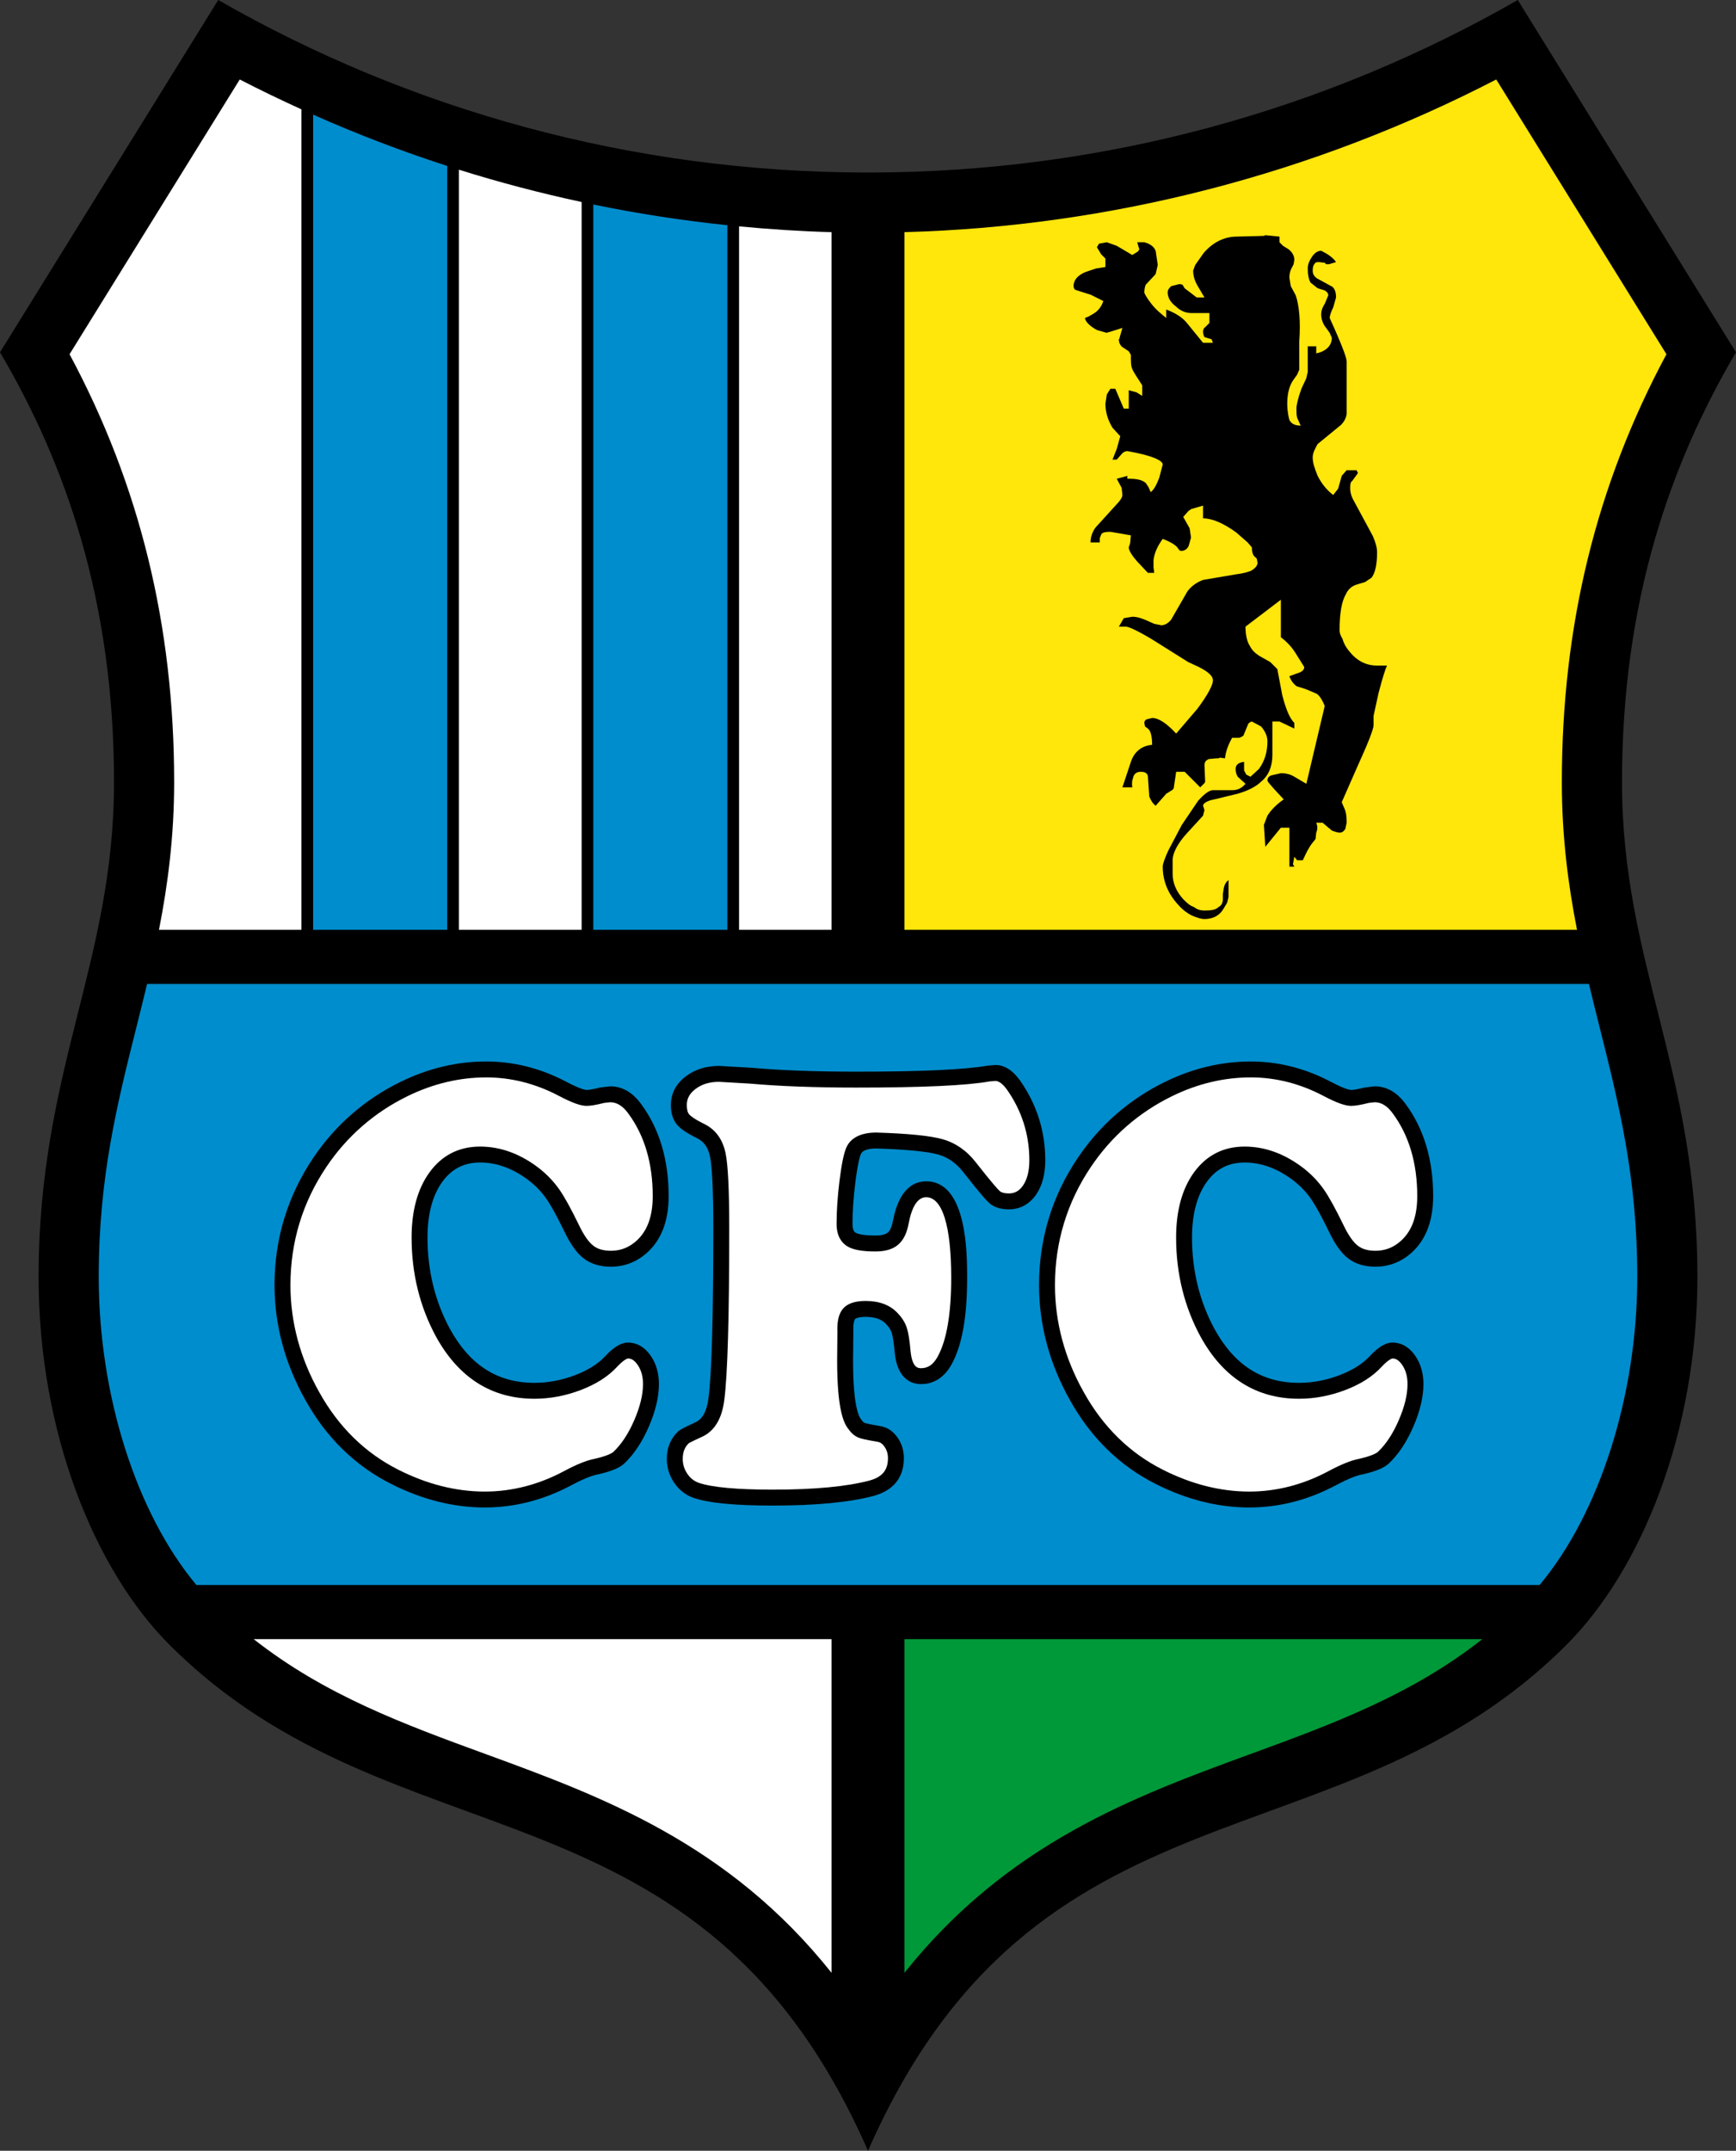 <?xml version="1.0" encoding="utf-8"?>
<!-- Generator: Adobe Illustrator 13.0.2, SVG Export Plug-In . SVG Version: 6.00 Build 14948)  -->
<!DOCTYPE svg PUBLIC "-//W3C//DTD SVG 1.1 Tiny//EN" "http://www.w3.org/Graphics/SVG/1.1/DTD/svg11-tiny.dtd">
<svg version="1.1" baseProfile="tiny" id="Ebene_1" xmlns="http://www.w3.org/2000/svg" xmlns:xlink="http://www.w3.org/1999/xlink"
	 x="0px" y="0px" width="490.715px" height="607.642px" viewBox="0 0 490.715 607.642" xml:space="preserve">
<rect x="0" y="0" width="490.715" height="607.642" fill="#333333" stroke="none"/>
<path d="M61.686,0L0,99.533c18.556,31.468,32.227,70.287,32.227,121.459c0,50.971-21.318,81.305-21.318,139.75
	c0,44.221,16.027,82.979,36.949,103.9c64.242,64.242,149.934,34.654,197.5,143c47.566-108.346,133.258-78.758,197.5-143
	c20.922-20.922,36.949-59.68,36.949-103.9c0-58.445-21.318-88.779-21.318-139.75c0-51.172,13.67-89.991,32.227-121.459L429.029,0
	c-54.121,31.01-116.824,48.742-183.672,48.742C178.511,48.742,115.807,31.01,61.686,0z"/>
<path fill="#FFFFFF" d="M67.77,22.454C56.49,40.655,27.102,88.074,19.66,100.081c19.792,36.885,29.566,76.526,29.566,120.911
	c0,15.331-1.783,28.945-4.286,41.699h40.267V30.895C79.332,28.221,73.511,25.422,67.77,22.454z"/>
<path fill="#008DCD" d="M167.708,57.779v204.912h37.899V63.629C192.866,62.304,180.218,60.353,167.708,57.779z"/>
<path fill="#FFFFFF" d="M235.057,65.586c-8.748-0.235-17.466-0.806-26.148-1.633v198.738h26.148V65.586z"/>
<path fill="#FFFFFF" d="M129.708,47.938v214.754h34.699V57.073C152.702,54.559,141.12,51.521,129.708,47.938z"/>
<path fill="#008DCD" d="M88.508,32.391v230.301h37.899V46.887C113.537,42.72,100.885,37.885,88.508,32.391z"/>
<path fill="#FFFFFF" d="M71.713,463.091c20.146,15.846,42.414,24.014,65.769,32.547c32.597,11.91,68.44,25.146,97.575,61.73v-94.277
	H71.713z"/>
<path fill="#009939" d="M353.232,495.638c23.355-8.533,45.623-16.701,65.77-32.547H255.658v94.277
	C284.793,520.785,320.637,507.548,353.232,495.638z"/>
<path fill="#FFE60B" d="M445.773,262.691c-2.502-12.754-4.285-26.368-4.285-41.699c0-44.386,9.773-84.028,29.566-120.911
	c-7.441-12.007-36.83-59.426-48.109-77.627C371.33,49.141,314.051,64.016,255.658,65.586v197.105H445.773z"/>
<path fill="#008DCD" d="M38.603,290.025c-5.5,21.906-10.694,42.595-10.694,70.716c0,33.58,10.698,66.846,27.604,87.049h379.688
	c16.908-20.203,27.605-53.469,27.605-87.049c0-28.121-5.195-48.811-10.693-70.716c-0.998-3.975-2.002-7.977-2.975-12.033H41.576
	C40.604,282.049,39.601,286.051,38.603,290.025z"/>
<path d="M390.057,188.043h-0.797c-3.203,0-5.801-1.4-8-4.201c-0.801-1-1.402-2-1.801-3.4c-0.602-1-0.801-1.6-0.801-2.398
	c0-4.801,0.602-8.201,1.801-10.201c0.598-1.4,1.801-2.4,3.398-2.799l2-0.602l1.801-1.199c1-1.199,1.602-3.6,1.602-7.199
	c0-1.201-0.402-2.801-1.203-4.602l-5.398-10c-0.801-1.398-1-2.6-1-3.398c0-1,0-1.801,0.602-2.201l1.598-2.199l-0.398-0.801h-2.801
	l-1.398,1.6l-1,3.602l-1.402,1.799c-1.598-1.199-3.199-3-4.398-5.4c-0.801-2-1.402-3.6-1.402-5.199c0-1.199,0.602-2.4,1.402-3.801
	l6.598-5.398c1-1,1.402-2,1.602-3v-15c0-1-1.602-5.201-4.801-12.201c0-0.6,0.402-1.799,1-3l0.801-2.799c0-1.201-0.199-2.201-1-3
	l-4.398-2.4c-0.801-0.6-1.203-1.201-1.203-2.201s0.203-1.6,0.602-2c0.199-0.398,0.801-0.398,1.199-0.398l1.602,0.199l0.398,0.4
	h0.801l2-0.6c-0.801-1.201-2.199-2.201-4.199-3.201c-0.801,0-1.602,0.4-2.402,1.4c-0.797,1.199-1.398,2.199-1.398,3.6
	c0,1.6,0.199,3,0.801,4l2,1.6l2,0.602c0.598,0.398,1,0.799,1,1.398l-1,2.4c-0.801,1.201-1,2.201-1,3c0,1.201,0.398,2.6,1.398,3.801
	l1,1.4l0.602,1.398c0,2.201-1.602,3.801-4.402,4.4v-2h-2.398v7.201l-0.398,1.799l-1.402,3c-1,2.801-1.398,4.6-1.398,5.6
	s0,1.801,0.199,2.602l1,2.199c-1.398,0-2.602-0.4-3.199-1.6c-0.199-0.801-0.602-2.4-0.602-4.6c0-2.801,0.602-5.201,1.801-6.801
	l1-1.4l0.602-1.4v-8c0.398-5.6,0-10-1-13l-1.402-2.6l-0.398-2.4c0-1,0.199-2,0.801-3l0.398-0.799l0.199-1.201
	c0-1.199-0.598-2.199-1.598-3l-1.602-1l-1-1v-1.6l-4-0.4l-0.398,0.201l-7.602,0.199c-3.602,0-6.801,1.6-9.398,4.6l-2.402,3.4
	l-0.598,1.6c0,1.4,0.398,2.801,1.199,4.201l2,3.4h-2.199l-3.402-2.602l-0.598-1l-0.801-0.199l-2.402,0.6c-0.598,0.6-1,1-1,1.801
	c0,1.4,0.801,2.799,2.402,4c1.199,1.199,2.801,1.799,4.199,1.799h5.199v2.801l-1.199,1.199c-0.398,0.201-0.602,0.801-0.602,1.201
	c0,0.799,0.203,1.199,0.402,1.6l2,0.6l0.398,1h-2.801l-4.398-5.4c-1.398-1.799-3.398-3-6-4v2.4c-1.199-1-2.801-2.199-4.199-4
	c-1.402-1.799-2-3-2-3.199c0-0.801,0.199-1.801,0.398-2.201l2.801-3l0.602-2.6l-0.602-4c-0.602-1.4-1.801-2-3.199-2.4h-2l0.398,1.4
	l0.199,0.6l-0.398,0.602l-1.602,1l-4.398-2.602l-2.801-1l-2.199,0.4l-0.602,1l1.203,2l1.199,1.201v2.398l-2.602,0.4l-3,1
	c-2.398,1-3.398,2.4-3.398,4c0,0.4,0.199,0.801,0.398,1l1.801,0.6l2.602,0.801l3.598,1.801c-0.398,1.398-1.398,2.799-2.801,3.6
	l-1.398,0.799l-1,0.4c0.199,1.201,1.602,2.4,3.398,3.4l2.801,0.801l0.402-0.201h0.199l3.801-1.199l-0.801,2.799v0.201l-0.199,0.199
	c0,1,0.398,2,1.598,2.6l1.199,0.801l0.602,1c0,1.801,0,3.199,0.398,4c0.402,1,1.402,2.4,2.801,4.6v3l-1.598-1l-2.203-0.6v5.199
	h-1.398l-2.398-5.6h-1.402l-1,1.6l-0.398,2.602c0,2.6,0.801,4.799,2,6.799l2.199,2.4l-1,3.6l-1.199,3h1.199l1.602-1.799
	c0.398-0.4,1-0.602,1.398-0.602c6.801,1.201,10,2.602,10,3.801l-1,3.801c-0.801,2-1.398,3.199-2.398,4l-0.602-1.4l-0.801-1.201
	c-1.199-1-2.801-1.199-5.199-1.199v-0.801l-3,0.801l1.398,2.6l0.203,2c0,0.6-0.602,1.6-1.602,2.6l-6,6.602
	c-1,1.398-1.398,2.799-1.398,4.199h2.598v-1.199l0.402-1c0.199-0.602,1.199-0.801,2.598-0.801l5.801,1l-0.199,2.199l-0.402,1.201
	c0,0.799,0.801,2.199,2.402,4l3,3.199h1.801l-0.203-1.6v-2c0.203-1.801,1-3.801,2.602-6c2.602,1,4,2,4.398,2.801l0.203,0.199v0.199
	l0.598,0.201c0.801,0,1.801-0.4,2.199-1.6l0.602-2.201l-0.398-2.6l-1.801-3.199l1.398-1.602l0.801-0.6l3.398-1v3.6
	c2.602,0,5.801,1.4,9.402,4l3.199,2.801l1.199,1.4c0,1.4,0.402,2.4,0.801,2.6l0.602,0.6l0.199,1.201c0,0.799-0.801,1.6-1.801,2.199
	c-1,0.4-2.398,0.801-4.199,1l-9.402,1.6c-1.598,0.6-3.199,1.6-4.398,3.201l-4.602,8c-0.797,1-1.797,1.6-2.797,1.6l-2-0.4
	l-1.801-0.801c-1.801-0.799-3-1.199-4.402-1.199l-2.398,0.4l-1.398,2.4h2c0.797,0,3.398,1.199,7.398,3.6l10.199,6.4l3,1.398
	c2.801,1.4,4,2.602,4,3.801s-1.398,4-4.398,8l-6,7c-2.801-3-5-4.4-6.801-4.4l-1.602,0.4c-0.398,0.199-0.598,0.6-0.598,1l0.199,1
	l0.801,0.6c0.801,0.6,1.199,2.201,1.199,4.6c-2.801,0.201-5,1.801-6,4.801l-2.398,7.199h2.797c-0.199-1.199,0-2.199,0.203-2.6
	c0.199-1.199,1-1.799,2.199-1.799s1.801,0.398,2,1.199l0.398,5.801c0.402,1,1,2,1.801,2.6l3-3.4l1.602-1
	c0.398-0.199,0.598-0.6,0.598-1.199l0.602-4h2.398l4.402,4.398l1.199-1.199l0.199-0.4l-0.199-4.6c0-1,0.398-1.4,1.199-1.801
	l2.199-0.199h0.602l0.398-0.199l1.402,0.199c0.199-2,1-4,2-5.801h1.797c0.402,0,0.801-0.199,1.402-0.6l1.398-3.4
	c0.402-0.398,0.801-0.6,1-0.6l2.602,1.4c1.199,1.4,1.801,2.801,1.801,4.199c0,3-0.801,5.602-2.402,7.801l-2.398,2.199l-1.199-0.6
	l-0.602-1.199v-2.4c-1.801,0.199-2.398,1-2.398,2c0,0.801,0.199,1.6,0.598,2.199l2.199,2c-1.199,1.4-2.398,1.801-3.797,1.801h-5.402
	c-1,0-2.398,1-4.199,3l-4.602,6.801l-3.797,7.199c-1,2.199-1.602,3.801-1.602,4.6c0,4.201,1.602,7.801,4.398,10.801
	c1.203,1.4,2.602,2.4,3.801,3c1.402,0.6,2.602,1,3.602,1c2.199,0,4-0.801,5.199-2.6l1.199-2l0.402-1.602v-4.799
	c-0.801,0.6-1.203,1.4-1.402,2.6l-0.199,1.4v1.4c0,1-0.398,1.799-1.199,2.199c-0.801,0.801-2,1-4,1c-1,0-2-0.199-3-1
	c-1.199-0.4-2-1.199-3-2.199c-2-2.201-3-4.602-3-7.201v-3.799c0-2,1.398-4.801,4.199-7.801l4.398-4.801l0.402-1.6l-0.402-1.199
	c0-0.6,1-1.4,3.203-1.801l6.598-1.6c2.801-0.801,5.199-2,6.602-3.4c2.199-1.799,3.199-4.4,3.199-7.6v-9.4h2l4.199,2v-1.6
	c-1.398-1.4-2.398-4-3.398-7.801l-1.402-7.398l-2-2l-3.199-1.801c-1.199-0.801-2-1.6-2.598-2.801
	c-0.801-1.199-1.203-3.199-1.203-5.398l10-7.602v10.602c1.602,1.199,3.203,2.799,4.602,5.199l2,3.199c0,0.801-0.602,1.4-2,1.801
	l-2.199,0.801c0.398,1.199,1.199,2.199,2,2.799c0.398,0.201,1.398,0.4,3,1l2.801,1.201c1,0.799,1.598,2,2.199,3.398l-5.199,22
	l-3.402-2c-1-0.6-2.199-1-3.801-1l-2.598,0.602c-0.801,0.199-1.199,0.799-1.199,1.398c0,0.4,0.598,1,2,2.602l2.598,2.799
	c-2,1.4-3.598,3-4.598,4.6l-1,2.602l0.398,6.199l4.398-5.4h2.402v11h1.398l-0.199-0.4l-0.199-0.199l0.398-2.199l0.801,1h1.602
	c1-2.201,1.797-3.801,2.797-5l0.801-1l0.199-1.801c0.402-1,0.402-1.801,0-2.801h1.801l2.602,2.201c1,0.4,1.801,0.6,2.199,0.6
	c0.602,0,1-0.199,1.602-1l0.398-1.801c0-2-0.199-3.199-0.801-4.398l-0.598-1.4l4.398-10c3-6.6,4.602-10.6,4.602-11.801v-2.6
	l1.398-6.4c1.199-4.6,2-7,2.398-7.799H390.057z"/>
<path d="M113.33,305.591c-10.151,4.947-18.494,12.201-24.798,21.559c-7.253,10.771-10.931,22.855-10.931,35.914
	c0,11.238,2.925,22.146,8.694,32.422c5.893,10.611,14.055,18.605,24.253,23.75c8.736,4.42,17.64,6.66,26.463,6.66
	c8.483,0,16.76-2.133,24.6-6.342c2.995-1.598,5.389-2.59,7.107-2.943c3.874-0.855,6.313-1.84,7.709-3.107
	c2.733-2.563,5.069-6.066,6.968-10.438c1.899-4.377,2.862-8.422,2.862-12.021c0-3.076-0.776-5.766-2.307-7.99
	c-2.135-3.104-4.681-3.756-6.439-3.756c-1.915,0-3.94,1.203-6.375,3.785c-2.019,2.207-4.904,4.025-8.601,5.432
	c-3.775,1.436-7.633,2.162-11.466,2.162c-10.419,0-18.224-4.965-23.858-15.18c-4.224-7.771-6.368-16.479-6.368-25.867
	c0-6.617,1.41-11.918,4.192-15.754c2.657-3.664,6.149-5.445,10.675-5.445c4.856,0,9.608,1.797,14.122,5.34
	c1.796,1.445,3.347,3.09,4.588,4.867c1.304,1.865,3.044,5.031,5.173,9.406c1.693,3.541,3.459,5.992,5.392,7.477
	c2.016,1.557,4.611,2.348,7.71,2.348c3.335,0,6.385-1.014,9.064-3.014c4.813-3.639,7.248-9.338,7.248-16.951
	c0-10.254-2.616-18.996-7.776-25.98c-2.418-3.326-5.369-5.02-8.763-5.02l-2.782,0.33c-2.399,0.605-3.453,0.697-3.866,0.697
	c-0.318,0-1.676-0.166-5.755-2.309c-7.227-3.804-14.83-5.734-22.597-5.734C129.216,299.889,121.095,301.809,113.33,305.591z"/>
<path fill="#FFFFFF" d="M112.578,415.22c-9.381-4.732-16.901-12.111-22.354-21.928c-5.392-9.605-8.123-19.771-8.123-30.229
	c0-12.148,3.419-23.385,10.163-33.4c5.855-8.693,13.606-15.43,23.037-20.025c7.146-3.484,14.604-5.25,22.167-5.25
	c7.028,0,13.927,1.756,20.503,5.217c3.721,1.955,6.142,2.826,7.849,2.826c1.121,0,2.751-0.273,4.981-0.838
	c0.012-0.004,1.667-0.189,1.667-0.189c1.898,0,3.578,1.039,5.134,3.18c4.585,6.207,6.905,14.049,6.905,23.32
	c0,6.213-1.783,10.58-5.45,13.354c-1.9,1.418-3.985,2.111-6.362,2.111c-2.108,0-3.732-0.463-4.965-1.414
	c-1.344-1.031-2.716-3.004-4.083-5.865c-2.271-4.664-4.079-7.941-5.537-10.029c-1.485-2.125-3.328-4.08-5.477-5.811
	c-5.348-4.199-11.034-6.318-16.923-6.318c-5.985,0-10.803,2.457-14.317,7.305c-3.351,4.619-5.05,10.809-5.05,18.395
	c0,10.148,2.329,19.578,6.922,28.027c6.414,11.629,15.767,17.52,27.805,17.52c4.381,0,8.776-0.826,13.064-2.455
	c4.361-1.658,7.826-3.871,10.3-6.578c2.168-2.299,3.069-2.346,3.078-2.346c0.639,0,1.617,0.188,2.731,1.807
	c1.019,1.48,1.514,3.26,1.514,5.439c0,2.98-0.838,6.422-2.49,10.229c-1.652,3.805-3.635,6.807-5.893,8.924
	c-0.322,0.291-1.567,1.125-5.595,2.014c-2.14,0.439-4.863,1.547-8.292,3.377c-7.184,3.855-14.744,5.809-22.477,5.809
	C128.901,421.396,120.681,419.318,112.578,415.22z"/>
<path d="M279.1,301.074c-6.373,1.129-18.813,1.693-37.084,1.693c-11.474,0-21.434-0.371-29.604-1.1
	c-0.004-0.002-9.142-0.525-9.142-0.525c-3.702,0-6.889,1.008-9.47,2.994c-2.762,2.121-4.163,4.838-4.163,8.072
	c0,2.305,0.575,4.158,1.709,5.512c1.016,1.211,2.838,2.439,5.734,3.867c1.905,0.938,3.084,2.609,3.604,5.109
	c0.63,3.031,0.949,9.93,0.949,20.508c0,24.756-0.456,40.811-1.356,47.717c-0.464,3.768-1.705,6.039-3.795,6.957
	c-3.614,1.641-4.347,2.141-4.751,2.484c-2.182,2.051-3.242,4.645-3.242,7.791c0,2.449,0.695,4.717,2.067,6.74
	c1.392,2.055,3.235,3.496,5.479,4.281c4.268,1.469,11.605,2.182,22.442,2.182c12.102,0,21.682-0.918,28.475-2.729
	c5.596-1.531,8.545-5.211,8.545-10.646c0-2.168-0.598-4.127-1.779-5.82c-1.273-1.822-2.896-2.91-4.83-3.242
	c-3.613-0.605-4.414-0.887-4.537-0.938c-0.061-0.023-0.379-0.178-0.883-0.887c-0.783-0.938-2.334-4.129-2.334-16.75l0.074-7.961
	c-0.011-0.277-0.016-0.533-0.016-0.771c0-2.299,0.457-2.881,0.514-2.945c0.06-0.066,0.619-0.619,2.982-0.619
	c2.588,0,4.455,0.639,5.705,1.953c0.844,0.855,1.395,1.707,1.668,2.557c0.225,0.707,0.557,2.264,0.854,5.67
	c0.779,7.676,4.996,8.816,7.441,8.816c2.563,0,6.15-0.992,8.703-5.717c2.906-5.342,4.32-13.307,4.32-24.346
	c0-6.736,0-27.234-11.574-27.234c-3.326,0-7.656,1.936-9.395,11.158c-0.303,1.619-0.811,2.77-1.465,3.33
	c-0.443,0.377-1.41,0.828-3.504,0.828c-3.955,0-5.269-0.582-5.65-0.832c-0.542-0.354-0.814-1.188-0.814-2.48
	c0-3.439,0.264-7.318,0.784-11.533c0.632-5.125,1.202-7.26,1.568-8.146c0.538-1.32,2.681-1.598,4.396-1.6
	c8.564,0.277,14.447,0.854,17.48,1.711c2.787,0.787,5.117,2.432,7.125,5.027c5.201,6.615,6.678,8.137,7.336,8.709
	c1.322,1.158,3.184,1.75,5.521,1.75c3.117,0,5.764-1.426,7.652-4.123c1.742-2.49,2.625-5.773,2.625-9.764
	c0-8.193-2.4-15.768-7.135-22.516c-2.084-2.912-4.422-4.378-6.963-4.378L279.1,301.074z"/>
<path fill="#FFFFFF" d="M281.367,305.388c1.252,0,2.48,1.35,3.291,2.48c4.182,5.959,6.307,12.664,6.307,19.914
	c0,3.049-0.609,5.465-1.813,7.182c-1.053,1.504-2.313,2.205-3.965,2.205c-1.199,0-2.086-0.223-2.564-0.641
	c-0.459-0.4-1.936-1.971-6.744-8.086c-2.572-3.324-5.754-5.547-9.451-6.592c-3.438-0.971-9.523-1.586-18.609-1.879
	c-0.023-0.002-0.047-0.002-0.072-0.002c-5.61,0-7.763,2.389-8.579,4.393c-0.693,1.678-1.308,4.725-1.873,9.305
	c-0.542,4.396-0.817,8.461-0.817,12.084c0,3.627,1.552,5.4,2.854,6.248c1.628,1.066,4.207,1.564,8.111,1.564
	c2.822,0,4.924-0.623,6.426-1.906c1.488-1.27,2.457-3.207,2.965-5.922c0.938-4.969,2.611-7.488,4.973-7.488
	c4.563,0,7.074,8.074,7.074,22.734c0,10.125-1.271,17.596-3.777,22.201c-1.627,3.014-3.488,3.361-4.746,3.361
	c-0.742,0-2.48,0-2.961-4.738c-0.268-3.078-0.611-5.252-1.049-6.617c-0.49-1.531-1.404-2.982-2.721-4.318
	c-2.088-2.195-5.104-3.322-8.938-3.322c-2.996,0-5.07,0.695-6.342,2.127c-1.244,1.393-1.766,3.555-1.637,6.799
	c-0.002-0.09-0.046,4.707-0.046,4.707l-0.03,3.143c0,14.033,1.874,17.865,3.283,19.529c0.753,1.072,1.688,1.873,2.743,2.301
	c0.559,0.227,1.687,0.566,5.476,1.203c0.449,0.076,1.141,0.305,1.893,1.379c0.65,0.936,0.969,1.998,0.969,3.246
	c0,3.371-1.609,5.314-5.219,6.303c-6.4,1.705-15.591,2.572-27.301,2.572c-10.188,0-17.241-0.65-20.967-1.932
	c-1.318-0.463-2.378-1.299-3.229-2.557c-0.87-1.283-1.293-2.66-1.293-4.215c0-1.883,0.568-3.334,1.738-4.438
	c-0.032,0.041,0.576-0.361,3.59-1.729c3.591-1.578,5.761-5.115,6.425-10.5c0.923-7.084,1.392-23.334,1.392-48.283
	c0-11.037-0.341-18.045-1.043-21.422c-0.81-3.895-2.836-6.664-6.021-8.234c-3.064-1.508-4.01-2.404-4.273-2.719
	c-0.431-0.514-0.658-1.42-0.658-2.621c0-1.813,0.765-3.244,2.406-4.504c1.803-1.389,4.003-2.063,6.727-2.063l8.745,0.508
	c8.299,0.74,18.395,1.117,30.001,1.117c18.795,0,31.146-0.57,37.76-1.746C279.666,305.539,281.367,305.388,281.367,305.388z"/>
<path d="M329.436,305.591c-10.15,4.947-18.494,12.201-24.797,21.559c-7.254,10.771-10.932,22.855-10.932,35.914
	c0,11.238,2.926,22.146,8.693,32.422c5.895,10.611,14.055,18.605,24.254,23.75c8.736,4.42,17.641,6.66,26.463,6.66
	c8.484,0,16.76-2.133,24.6-6.342c2.996-1.598,5.389-2.59,7.107-2.943c3.875-0.855,6.314-1.84,7.709-3.107
	c2.732-2.563,5.068-6.066,6.969-10.438c1.898-4.377,2.861-8.422,2.861-12.021c0-3.076-0.775-5.766-2.307-7.99
	c-2.135-3.104-4.68-3.756-6.439-3.756c-1.916,0-3.941,1.203-6.375,3.785c-2.02,2.207-4.904,4.025-8.602,5.432
	c-3.773,1.436-7.633,2.162-11.465,2.162c-10.42,0-18.223-4.965-23.857-15.18c-4.225-7.771-6.369-16.479-6.369-25.867
	c0-6.617,1.41-11.918,4.193-15.754c2.656-3.664,6.148-5.445,10.674-5.445c4.857,0,9.607,1.797,14.123,5.34
	c1.795,1.445,3.346,3.09,4.588,4.867c1.303,1.865,3.043,5.031,5.172,9.406c1.693,3.541,3.459,5.992,5.391,7.477
	c2.018,1.557,4.613,2.348,7.711,2.348c3.336,0,6.385-1.014,9.064-3.014c4.813-3.639,7.248-9.338,7.248-16.951
	c0-10.254-2.617-18.996-7.775-25.98c-2.418-3.326-5.371-5.02-8.764-5.02l-2.783,0.33c-2.398,0.605-3.451,0.697-3.865,0.697
	c-0.318,0-1.676-0.166-5.754-2.309c-7.227-3.804-14.83-5.734-22.598-5.734C345.322,299.889,337.201,301.809,329.436,305.591z"/>
<path fill="#FFFFFF" d="M328.684,415.22c-9.381-4.732-16.9-12.111-22.354-21.928c-5.393-9.605-8.123-19.771-8.123-30.229
	c0-12.148,3.42-23.385,10.164-33.4c5.855-8.693,13.605-15.43,23.037-20.025c7.145-3.484,14.602-5.25,22.166-5.25
	c7.029,0,13.928,1.756,20.502,5.217c3.723,1.955,6.143,2.826,7.85,2.826c1.121,0,2.75-0.273,4.98-0.838
	c0.014-0.004,1.668-0.189,1.668-0.189c1.898,0,3.578,1.039,5.133,3.18c4.586,6.207,6.906,14.049,6.906,23.32
	c0,6.213-1.783,10.58-5.451,13.354c-1.9,1.418-3.984,2.111-6.361,2.111c-2.109,0-3.732-0.463-4.965-1.414
	c-1.344-1.031-2.715-3.004-4.084-5.865c-2.27-4.664-4.078-7.941-5.537-10.029c-1.484-2.125-3.326-4.08-5.477-5.811
	c-5.348-4.199-11.033-6.318-16.922-6.318c-5.986,0-10.803,2.457-14.318,7.305c-3.35,4.619-5.049,10.809-5.049,18.395
	c0,10.148,2.328,19.578,6.922,28.027c6.414,11.629,15.768,17.52,27.805,17.52c4.381,0,8.777-0.826,13.064-2.455
	c4.361-1.658,7.826-3.871,10.299-6.578c2.168-2.299,3.07-2.346,3.078-2.346c0.639,0,1.619,0.188,2.732,1.807
	c1.018,1.48,1.514,3.26,1.514,5.439c0,2.98-0.838,6.422-2.49,10.229c-1.652,3.805-3.635,6.807-5.893,8.924
	c-0.322,0.291-1.566,1.125-5.596,2.014c-2.139,0.439-4.861,1.547-8.291,3.377c-7.184,3.855-14.744,5.809-22.477,5.809
	C345.006,421.396,336.785,419.318,328.684,415.22z"/>
</svg>

